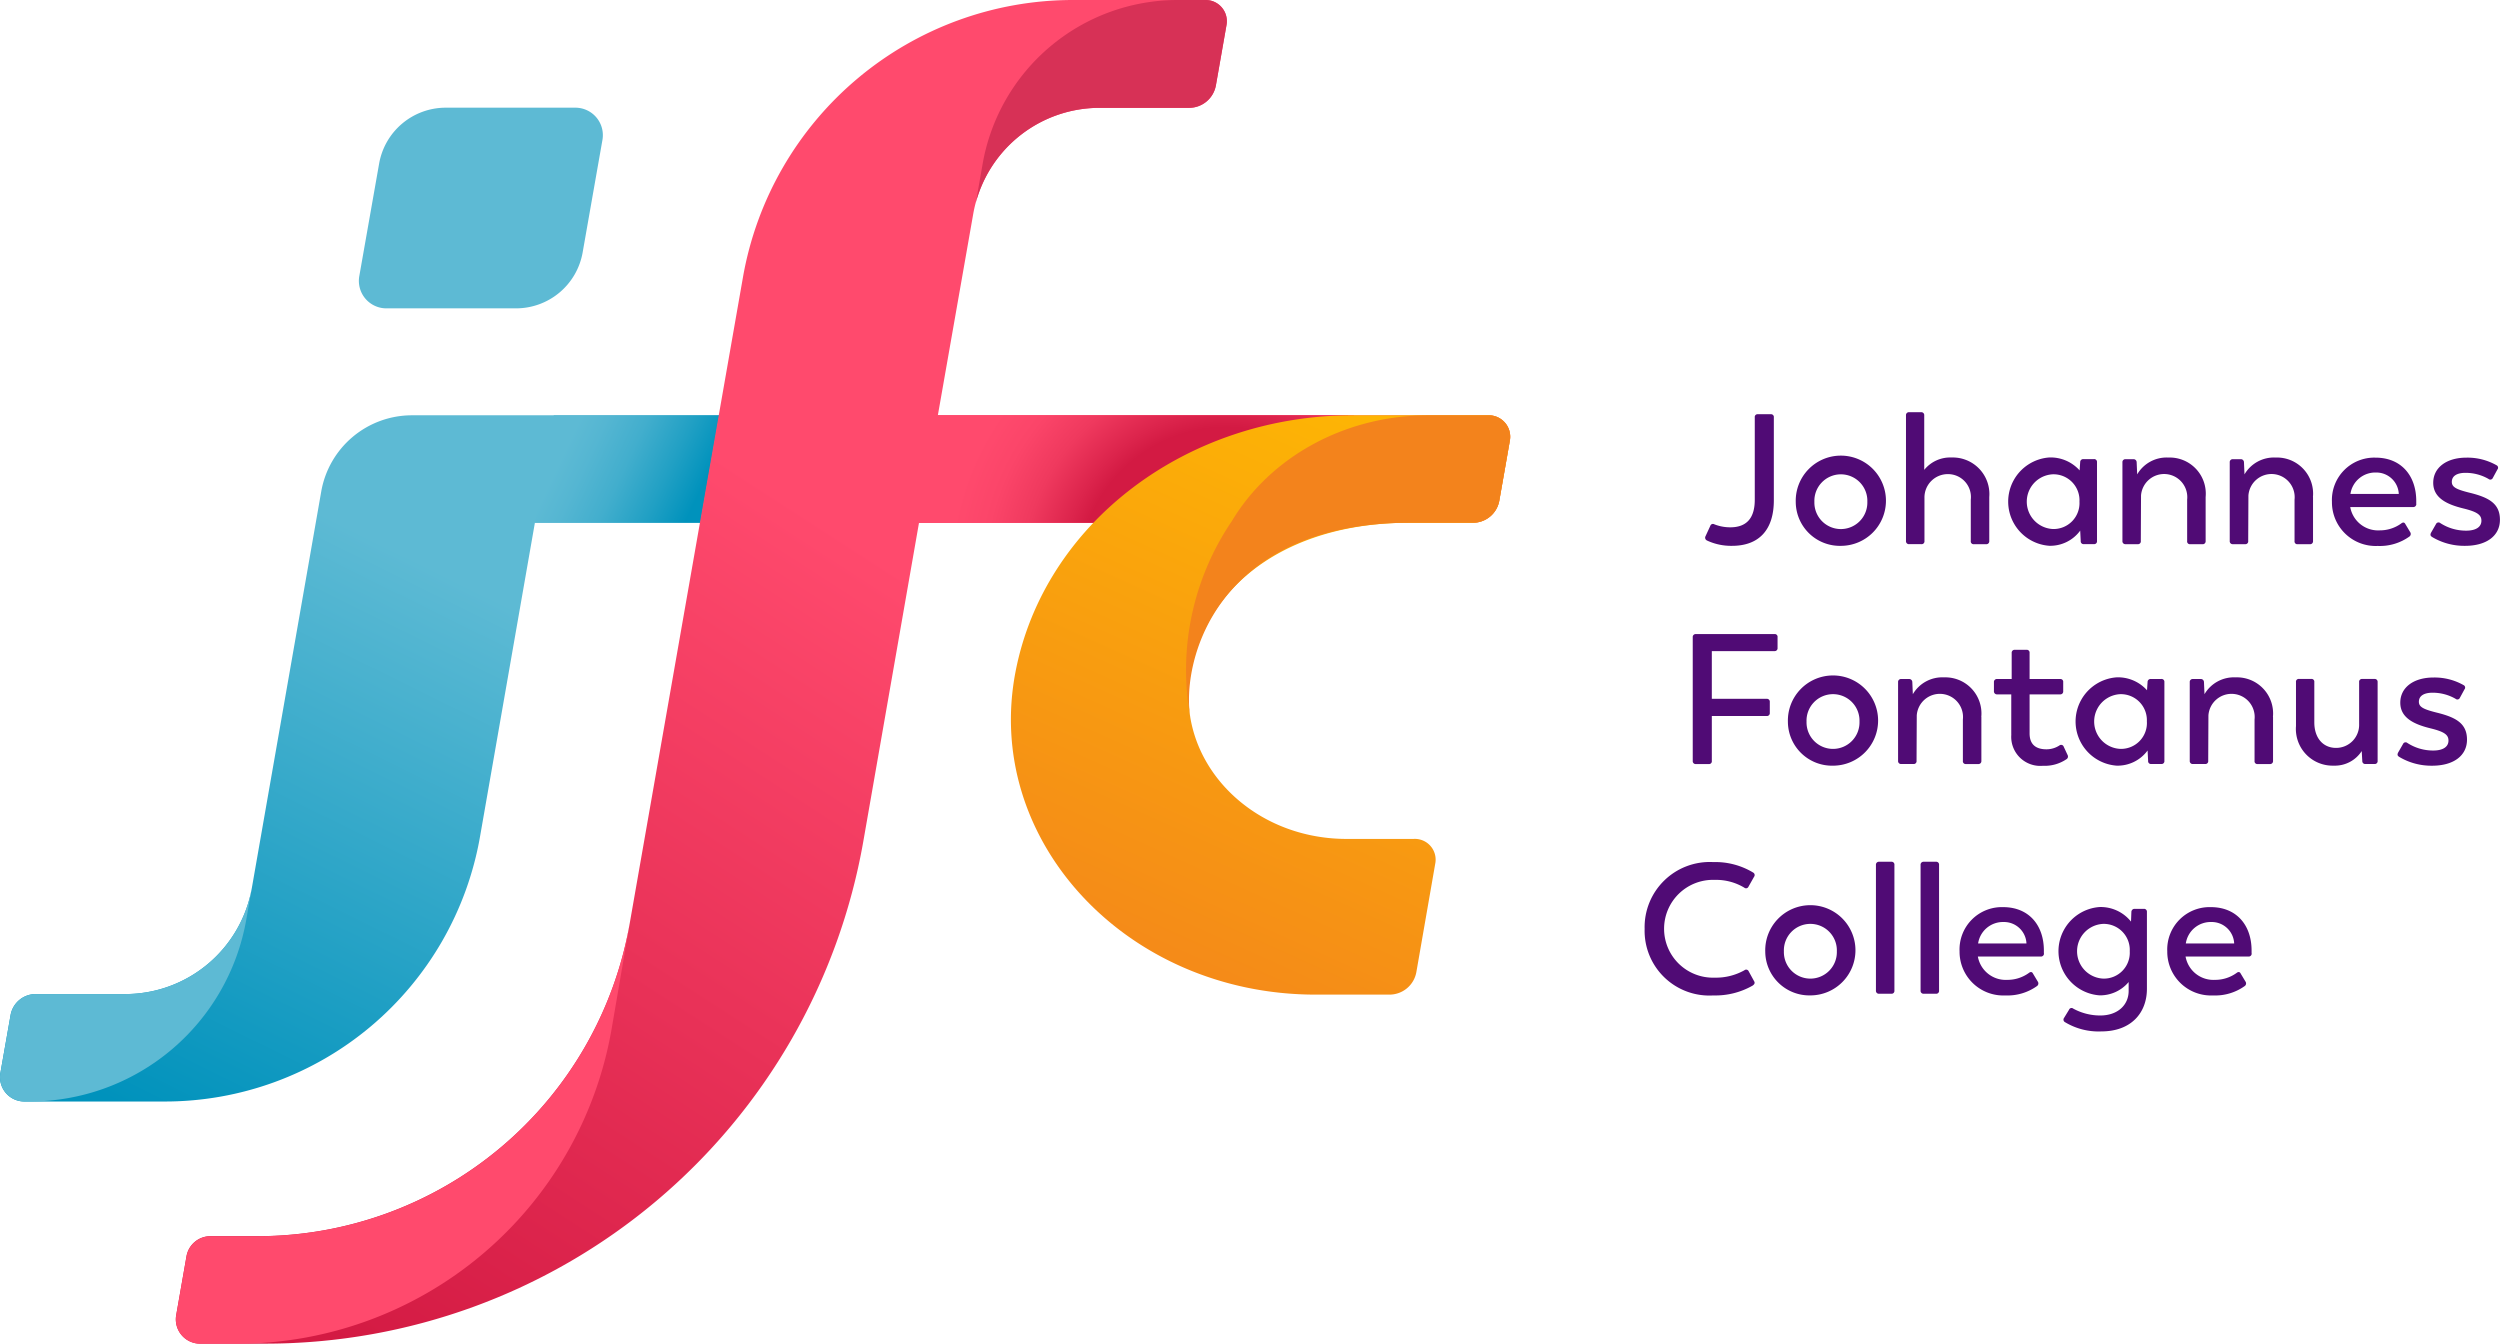 <svg id="Logo" xmlns="http://www.w3.org/2000/svg" xmlns:xlink="http://www.w3.org/1999/xlink" width="251" height="134.91" viewBox="0 0 251 134.91">
  <defs>
    <linearGradient id="linear-gradient" x1="-0.848" y1="3.953" x2="0.245" y2="1.154" gradientUnits="objectBoundingBox">
      <stop offset="0" stop-color="#0092bc"/>
      <stop offset="1" stop-color="#5dbad4"/>
    </linearGradient>
    <linearGradient id="linear-gradient-2" x1="0.227" y1="1.032" x2="0.652" y2="0.208" gradientUnits="objectBoundingBox">
      <stop offset="0" stop-color="#0092bc"/>
      <stop offset="0.96" stop-color="#5dbad4"/>
    </linearGradient>
    <linearGradient id="linear-gradient-3" x1="0.141" y1="0.401" x2="1.508" y2="0.777" gradientUnits="objectBoundingBox">
      <stop offset="0" stop-color="#5dbad4"/>
      <stop offset="0.1" stop-color="#55b6d2"/>
      <stop offset="0.25" stop-color="#42aecd"/>
      <stop offset="0.42" stop-color="#21a0c4"/>
      <stop offset="0.57" stop-color="#0092bc"/>
    </linearGradient>
    <linearGradient id="linear-gradient-4" x1="0.203" y1="1.054" x2="0.591" y2="0.454" gradientUnits="objectBoundingBox">
      <stop offset="0" stop-color="#d31a43"/>
      <stop offset="1" stop-color="#ff4a6d"/>
    </linearGradient>
    <radialGradient id="radial-gradient" cx="0.72" cy="1.484" r="2.588" gradientTransform="translate(0.542) scale(0.247 1)" gradientUnits="objectBoundingBox">
      <stop offset="0.53" stop-color="#d31a43"/>
      <stop offset="0.59" stop-color="#dc244c"/>
      <stop offset="0.73" stop-color="#ef395e"/>
      <stop offset="0.87" stop-color="#fb4569"/>
      <stop offset="1" stop-color="#ff4a6d"/>
    </radialGradient>
    <linearGradient id="linear-gradient-5" x1="0.243" y1="1.102" x2="0.774" y2="-0.19" gradientUnits="objectBoundingBox">
      <stop offset="0.01" stop-color="#f3831c"/>
      <stop offset="1" stop-color="#ffbd00"/>
    </linearGradient>
  </defs>
  <path id="Path_29601" data-name="Path 29601" d="M109.509,26.29H96.484A6.79,6.79,0,0,0,89.8,31.912L87.81,43.2a2.758,2.758,0,0,0,2.713,3.237h13.026a6.79,6.79,0,0,0,6.687-5.622l1.987-11.293A2.758,2.758,0,0,0,109.509,26.29Z" transform="translate(-51.737 -15.478)" fill="url(#linear-gradient)"/>
  <path id="Path_29602" data-name="Path 29602" d="M417.209,113.8a.307.307,0,0,1-.131-.428l.48-1.04a.274.274,0,0,1,.406-.148,4.4,4.4,0,0,0,1.593.3c1.65,0,2.463-.929,2.463-2.764v-8.274a.278.278,0,0,1,.3-.317h1.314a.279.279,0,0,1,.3.317v8.332c0,2.949-1.482,4.565-4.2,4.565a5.726,5.726,0,0,1-2.521-.539Z" transform="translate(-245.841 -59.541)" fill="#500b75"/>
  <path id="Path_29603" data-name="Path 29603" d="M439.19,116.173a4.529,4.529,0,1,1,4.536,4.417A4.43,4.43,0,0,1,439.19,116.173Zm7.188,0a2.66,2.66,0,1,0-5.316,0,2.659,2.659,0,1,0,5.316,0Z" transform="translate(-258.897 -65.787)" fill="#500b75"/>
  <path id="Path_29604" data-name="Path 29604" d="M474.518,109.151v4.417a.293.293,0,0,1-.316.317h-1.24a.279.279,0,0,1-.3-.317V109.41a2.3,2.3,0,0,0-2.278-2.562,2.344,2.344,0,0,0-2.373,2.393v4.322a.284.284,0,0,1-.316.317h-1.223a.293.293,0,0,1-.316-.317V100.947a.293.293,0,0,1,.316-.317h1.2a.293.293,0,0,1,.316.317v5.474a3.341,3.341,0,0,1,2.742-1.242A3.675,3.675,0,0,1,474.518,109.151Z" transform="translate(-274.795 -59.246)" fill="#500b75"/>
  <path id="Path_29605" data-name="Path 29605" d="M500.078,112.177v7.9a.284.284,0,0,1-.316.317h-1.018a.28.28,0,0,1-.3-.3l-.053-1.057a3.726,3.726,0,0,1-3.112,1.522,4.445,4.445,0,0,1,.016-8.867,3.915,3.915,0,0,1,3.038,1.3l.057-.835a.3.3,0,0,1,.316-.3h1.055a.284.284,0,0,1,.316.317Zm-1.761,3.952a2.61,2.61,0,0,0-2.668-2.747,2.75,2.75,0,0,0,0,5.494A2.6,2.6,0,0,0,498.317,116.129Z" transform="translate(-289.539 -65.763)" fill="#500b75"/>
  <path id="Path_29606" data-name="Path 29606" d="M527.438,115.657v4.417a.293.293,0,0,1-.316.317h-1.24a.278.278,0,0,1-.3-.317v-4.158a2.325,2.325,0,1,0-4.631-.411l-.021,4.565a.284.284,0,0,1-.316.317H519.4a.293.293,0,0,1-.316-.317v-7.9a.293.293,0,0,1,.316-.317h.78a.311.311,0,0,1,.332.3l.053,1.226a3.42,3.42,0,0,1,3.132-1.69,3.625,3.625,0,0,1,3.74,3.973Z" transform="translate(-305.992 -65.751)" fill="#500b75"/>
  <path id="Path_29607" data-name="Path 29607" d="M553.7,115.657v4.417a.293.293,0,0,1-.316.317h-1.24a.279.279,0,0,1-.3-.317v-4.158a2.325,2.325,0,1,0-4.631-.411l-.021,4.565a.284.284,0,0,1-.316.317h-1.223a.293.293,0,0,1-.316-.317v-7.9a.293.293,0,0,1,.316-.317h.78a.311.311,0,0,1,.333.3l.053,1.226a3.42,3.42,0,0,1,3.132-1.69,3.625,3.625,0,0,1,3.74,3.973Z" transform="translate(-321.472 -65.751)" fill="#500b75"/>
  <path id="Path_29608" data-name="Path 29608" d="M578.8,116.361a.3.3,0,0,1-.316.317h-6.318a2.841,2.841,0,0,0,2.964,2.34,3.665,3.665,0,0,0,2.167-.7c.168-.132.316-.111.406.074l.48.8a.321.321,0,0,1-.074.444,5.1,5.1,0,0,1-3.186.946,4.391,4.391,0,0,1-4.594-4.433,4.251,4.251,0,0,1,4.372-4.433c2.574,0,4.093,1.8,4.093,4.359v.3Zm-6.613-1h4.852v-.037a2.256,2.256,0,0,0-2.278-2.114A2.525,2.525,0,0,0,572.186,115.358Z" transform="translate(-336.202 -65.769)" fill="#500b75"/>
  <path id="Path_29609" data-name="Path 29609" d="M594.6,119.686c-.185-.095-.205-.243-.111-.428l.5-.872a.277.277,0,0,1,.427-.095,4.732,4.732,0,0,0,2.611.761c.944,0,1.519-.354,1.519-1,0-.592-.443-.892-1.8-1.226-1.667-.407-3.038-1.057-3.038-2.579s1.334-2.525,3.333-2.525a5.908,5.908,0,0,1,3.017.761.273.273,0,0,1,.094.428l-.464.855a.272.272,0,0,1-.427.095,4.621,4.621,0,0,0-2.315-.613c-.8,0-1.371.28-1.371.909,0,.555.517.781,1.962,1.131,1.8.465,2.869,1.077,2.869,2.673s-1.334,2.616-3.5,2.616a6.285,6.285,0,0,1-3.317-.892Z" transform="translate(-350.412 -65.775)" fill="#500b75"/>
  <path id="Path_29610" data-name="Path 29610" d="M422.532,155.117v1.077a.288.288,0,0,1-.3.317h-6.3V161.3h5.521a.288.288,0,0,1,.3.317v1.094a.288.288,0,0,1-.3.317h-5.521v4.507a.279.279,0,0,1-.3.317h-1.3a.293.293,0,0,1-.316-.317V155.117a.293.293,0,0,1,.316-.317h7.89A.278.278,0,0,1,422.532,155.117Z" transform="translate(-244.065 -91.139)" fill="#500b75"/>
  <path id="Path_29611" data-name="Path 29611" d="M437.27,169.843a4.529,4.529,0,1,1,4.536,4.417A4.43,4.43,0,0,1,437.27,169.843Zm7.188,0a2.66,2.66,0,1,0-5.316,0,2.659,2.659,0,1,0,5.316,0Z" transform="translate(-257.765 -97.386)" fill="#500b75"/>
  <path id="Path_29612" data-name="Path 29612" d="M472.588,169.327v4.417a.293.293,0,0,1-.316.317h-1.24a.279.279,0,0,1-.3-.317v-4.158a2.325,2.325,0,1,0-4.631-.411l-.021,4.565a.284.284,0,0,1-.316.317h-1.223a.293.293,0,0,1-.316-.317v-7.9a.293.293,0,0,1,.316-.317h.78a.311.311,0,0,1,.333.3l.053,1.225a3.42,3.42,0,0,1,3.132-1.69,3.625,3.625,0,0,1,3.74,3.973Z" transform="translate(-273.658 -97.35)" fill="#500b75"/>
  <path id="Path_29613" data-name="Path 29613" d="M489.4,167.141v-4.026h-1.424a.3.3,0,0,1-.316-.317v-.909a.293.293,0,0,1,.316-.317h1.466v-2.616a.293.293,0,0,1,.316-.317h1.166a.284.284,0,0,1,.316.317v2.616h3.075a.279.279,0,0,1,.3.317v.909a.288.288,0,0,1-.3.317H491.24v3.915c0,1.131.649,1.6,1.7,1.6a2.375,2.375,0,0,0,1.3-.391.273.273,0,0,1,.427.132l.39.835a.316.316,0,0,1-.131.428,3.9,3.9,0,0,1-2.352.65,2.915,2.915,0,0,1-3.169-3.138Z" transform="translate(-287.469 -93.399)" fill="#500b75"/>
  <path id="Path_29614" data-name="Path 29614" d="M516.558,165.857v7.9a.284.284,0,0,1-.316.317h-1.018a.28.28,0,0,1-.3-.3l-.053-1.057a3.726,3.726,0,0,1-3.112,1.522,4.445,4.445,0,0,1,.016-8.867,3.915,3.915,0,0,1,3.038,1.3l.057-.835a.3.3,0,0,1,.316-.3h1.055a.284.284,0,0,1,.316.317Zm-1.761,3.952a2.612,2.612,0,0,0-2.668-2.747,2.75,2.75,0,0,0,0,5.494A2.6,2.6,0,0,0,514.8,169.809Z" transform="translate(-299.253 -97.368)" fill="#500b75"/>
  <path id="Path_29615" data-name="Path 29615" d="M543.918,169.327v4.417a.293.293,0,0,1-.316.317h-1.24a.278.278,0,0,1-.3-.317v-4.158a2.325,2.325,0,1,0-4.631-.411l-.021,4.565a.284.284,0,0,1-.316.317h-1.223a.293.293,0,0,1-.316-.317v-7.9a.293.293,0,0,1,.316-.317h.78a.311.311,0,0,1,.332.3l.053,1.225a3.42,3.42,0,0,1,3.132-1.69,3.625,3.625,0,0,1,3.74,3.973Z" transform="translate(-315.705 -97.35)" fill="#500b75"/>
  <path id="Path_29616" data-name="Path 29616" d="M569.74,166.081v7.9a.284.284,0,0,1-.316.317h-.907a.288.288,0,0,1-.316-.3l-.057-1a3.2,3.2,0,0,1-2.8,1.464,3.685,3.685,0,0,1-3.8-3.973v-4.417a.279.279,0,0,1,.3-.317h1.24a.279.279,0,0,1,.3.317v4.047c0,1.559.87,2.562,2.184,2.562a2.309,2.309,0,0,0,2.315-2.393v-4.211a.284.284,0,0,1,.316-.317h1.223a.284.284,0,0,1,.316.317Z" transform="translate(-331.027 -97.592)" fill="#500b75"/>
  <path id="Path_29617" data-name="Path 29617" d="M586.542,173.366c-.185-.095-.205-.243-.111-.428l.5-.872a.277.277,0,0,1,.427-.095,4.732,4.732,0,0,0,2.611.761c.944,0,1.519-.354,1.519-1,0-.592-.443-.892-1.8-1.226-1.667-.407-3.038-1.057-3.038-2.579s1.334-2.525,3.333-2.525a5.907,5.907,0,0,1,3.017.761.273.273,0,0,1,.094.428l-.464.855a.272.272,0,0,1-.427.095,4.622,4.622,0,0,0-2.315-.613c-.8,0-1.371.28-1.371.909,0,.555.517.777,1.962,1.131,1.8.465,2.869,1.077,2.869,2.673s-1.334,2.616-3.5,2.616a6.285,6.285,0,0,1-3.317-.892Z" transform="translate(-345.661 -97.38)" fill="#500b75"/>
  <path id="Path_29618" data-name="Path 29618" d="M402.23,217.169a6.539,6.539,0,0,1,6.888-6.7,7.343,7.343,0,0,1,4.019,1.057.287.287,0,0,1,.074.428l-.554.983a.268.268,0,0,1-.427.095,5.5,5.5,0,0,0-2.964-.777,4.911,4.911,0,1,0,0,9.816,5.83,5.83,0,0,0,2.98-.74.272.272,0,0,1,.427.095l.538.983c.111.169.074.317-.148.465a7.533,7.533,0,0,1-3.945.983,6.5,6.5,0,0,1-6.888-6.679Z" transform="translate(-237.109 -123.915)" fill="#500b75"/>
  <path id="Path_29619" data-name="Path 29619" d="M431.73,225.923a4.529,4.529,0,1,1,4.536,4.417A4.43,4.43,0,0,1,431.73,225.923Zm7.188,0a2.66,2.66,0,1,0-5.316,0,2.659,2.659,0,1,0,5.316,0Z" transform="translate(-254.499 -130.402)" fill="#500b75"/>
  <path id="Path_29620" data-name="Path 29620" d="M458.8,223.314V210.7a.293.293,0,0,1,.316-.317h1.223a.284.284,0,0,1,.316.317v12.617a.284.284,0,0,1-.316.317h-1.223A.293.293,0,0,1,458.8,223.314Z" transform="translate(-270.456 -123.862)" fill="#500b75"/>
  <path id="Path_29621" data-name="Path 29621" d="M469.72,223.314V210.7a.293.293,0,0,1,.316-.317h1.223a.284.284,0,0,1,.316.317v12.617a.284.284,0,0,1-.316.317h-1.223A.293.293,0,0,1,469.72,223.314Z" transform="translate(-276.894 -123.862)" fill="#500b75"/>
  <path id="Path_29622" data-name="Path 29622" d="M487.739,226.1a.3.3,0,0,1-.316.317H481.1a2.841,2.841,0,0,0,2.964,2.34,3.665,3.665,0,0,0,2.167-.7c.168-.132.316-.111.406.074l.48.8a.321.321,0,0,1-.074.444,5.1,5.1,0,0,1-3.186.946,4.391,4.391,0,0,1-4.594-4.433,4.251,4.251,0,0,1,4.372-4.433c2.574,0,4.093,1.8,4.093,4.359v.3Zm-6.613-1h4.852v-.037a2.256,2.256,0,0,0-2.278-2.114,2.525,2.525,0,0,0-2.574,2.151Z" transform="translate(-282.523 -130.379)" fill="#500b75"/>
  <path id="Path_29623" data-name="Path 29623" d="M512.335,221.942v7.7c0,2.451-1.613,4.285-4.577,4.285a6.525,6.525,0,0,1-3.649-.929.288.288,0,0,1-.094-.428l.5-.818a.268.268,0,0,1,.427-.111,5.649,5.649,0,0,0,2.705.687c1.761,0,2.853-1.057,2.853-2.467v-.892a3.731,3.731,0,0,1-2.927,1.337,4.445,4.445,0,0,1,.016-8.867,3.9,3.9,0,0,1,3.149,1.464l.037-.966a.314.314,0,0,1,.316-.317h.944a.288.288,0,0,1,.3.317Zm-1.724,3.936a2.612,2.612,0,0,0-2.668-2.747,2.75,2.75,0,0,0,0,5.494A2.6,2.6,0,0,0,510.611,225.877Z" transform="translate(-296.784 -130.373)" fill="#500b75"/>
  <path id="Path_29624" data-name="Path 29624" d="M538.539,226.1a.3.3,0,0,1-.316.317H531.9a2.841,2.841,0,0,0,2.964,2.34,3.665,3.665,0,0,0,2.167-.7c.168-.132.316-.111.406.074l.48.8a.321.321,0,0,1-.074.444,5.1,5.1,0,0,1-3.186.946,4.391,4.391,0,0,1-4.594-4.433,4.251,4.251,0,0,1,4.372-4.433c2.574,0,4.093,1.8,4.093,4.359v.3Zm-6.613-1h4.852v-.037a2.256,2.256,0,0,0-2.278-2.114A2.525,2.525,0,0,0,531.925,225.1Z" transform="translate(-312.469 -130.379)" fill="#500b75"/>
  <path id="Path_29625" data-name="Path 29625" d="M72.22,101.39H41.35a9.244,9.244,0,0,0-9.1,7.653L25.291,148.8A12.918,12.918,0,0,1,12.573,159.5h-9a2.556,2.556,0,0,0-2.516,2.118L.036,167.42a2.442,2.442,0,0,0,2.4,2.866H16.563a32.129,32.129,0,0,0,31.63-26.6l5.509-31.51H70.324l1.9-10.791Z" transform="translate(0.002 -59.694)" fill="url(#linear-gradient-2)"/>
  <path id="Path_29626" data-name="Path 29626" d="M24.724,219.927l.558-3.187a12.916,12.916,0,0,1-12.709,10.668h-9a2.556,2.556,0,0,0-2.516,2.118L.035,235.333A2.438,2.438,0,0,0,2.4,238.195H3A22.069,22.069,0,0,0,24.724,219.927Z" transform="translate(0.003 -127.606)" fill="#5dbad4"/>
  <path id="Path_29627" data-name="Path 29627" d="M149.338,101.39H132.717l-1.9,10.791h16.622Z" transform="translate(-77.117 -59.694)" fill="url(#linear-gradient-3)"/>
  <path id="Path_29628" data-name="Path 29628" d="M147.415,8.562,148.482,2.5a2.125,2.125,0,0,0-2.09-2.5H133.055A33.652,33.652,0,0,0,99.931,27.85L88.564,92.7a37.952,37.952,0,0,1-37.357,31.411H46.462a2.441,2.441,0,0,0-2.4,2.019l-1.034,5.906a2.441,2.441,0,0,0,2.4,2.866h6.585A60.961,60.961,0,0,0,112.021,84.45l5.587-31.962h55.6a2.71,2.71,0,0,0,2.668-2.245l1.055-6a2.166,2.166,0,0,0-2.131-2.546H119.5l3.551-20.213a12.874,12.874,0,0,1,12.673-10.655h8.99a2.74,2.74,0,0,0,2.7-2.266Z" transform="translate(-25.34 0)" fill="url(#linear-gradient-4)"/>
  <path id="Path_29629" data-name="Path 29629" d="M268.426,101.39H226.652l-1.892,10.791h41.77Z" transform="translate(-132.492 -59.694)" fill="#ff4a6d"/>
  <path id="Path_29630" data-name="Path 29630" d="M267.026,101.39H225.252l-1.892,10.791h41.77Z" transform="translate(-131.668 -59.694)" fill="url(#radial-gradient)"/>
  <path id="Path_29631" data-name="Path 29631" d="M296.281,109.93l1.055-6a2.166,2.166,0,0,0-2.131-2.546H281.56c-16.683,0-30.957,10.836-33.847,25.7h0c-3.3,16.939,11.108,32.464,30.123,32.464h7.414a2.745,2.745,0,0,0,2.7-2.274l1.913-10.989a2.087,2.087,0,0,0-2.2-2.369h-6.716c-9.865,0-17.336-8.056-15.628-16.841h0c1.888-9.7,10.944-14.9,21.835-14.9h6.457a2.71,2.71,0,0,0,2.668-2.245Z" transform="translate(-145.745 -59.688)" fill="url(#linear-gradient-5)"/>
  <path id="Path_29632" data-name="Path 29632" d="M86.743,236.085l1.831-10.655a37.952,37.952,0,0,1-37.357,31.411H46.472a2.441,2.441,0,0,0-2.4,2.019l-1.034,5.906a2.441,2.441,0,0,0,2.4,2.866h3.781A38.12,38.12,0,0,0,86.743,236.085Z" transform="translate(-25.347 -132.722)" fill="#ff4a6d"/>
  <path id="Path_29633" data-name="Path 29633" d="M239.353,16.466l-.673,3.849a12.876,12.876,0,0,1,12.41-9.488h8.99a2.74,2.74,0,0,0,2.7-2.266L263.844,2.5A2.13,2.13,0,0,0,261.751,0h-2.82A19.889,19.889,0,0,0,239.353,16.466Z" transform="translate(-140.699 0)" fill="#d73156"/>
  <path id="Path_29634" data-name="Path 29634" d="M314.355,101.384c-8.4.021-15.854,4.244-19.676,10.635a.6.6,0,0,1-.037.053,26.65,26.65,0,0,0-4.122,19.682c-.948-5.679,2.594-19.588,22.155-19.588h6.232a2.663,2.663,0,0,0,2.627-2.2l1.067-6.074a2.138,2.138,0,0,0-2.1-2.509h-6.149Z" transform="translate(-171.008 -59.688)" fill="#f3831c"/>
</svg>
